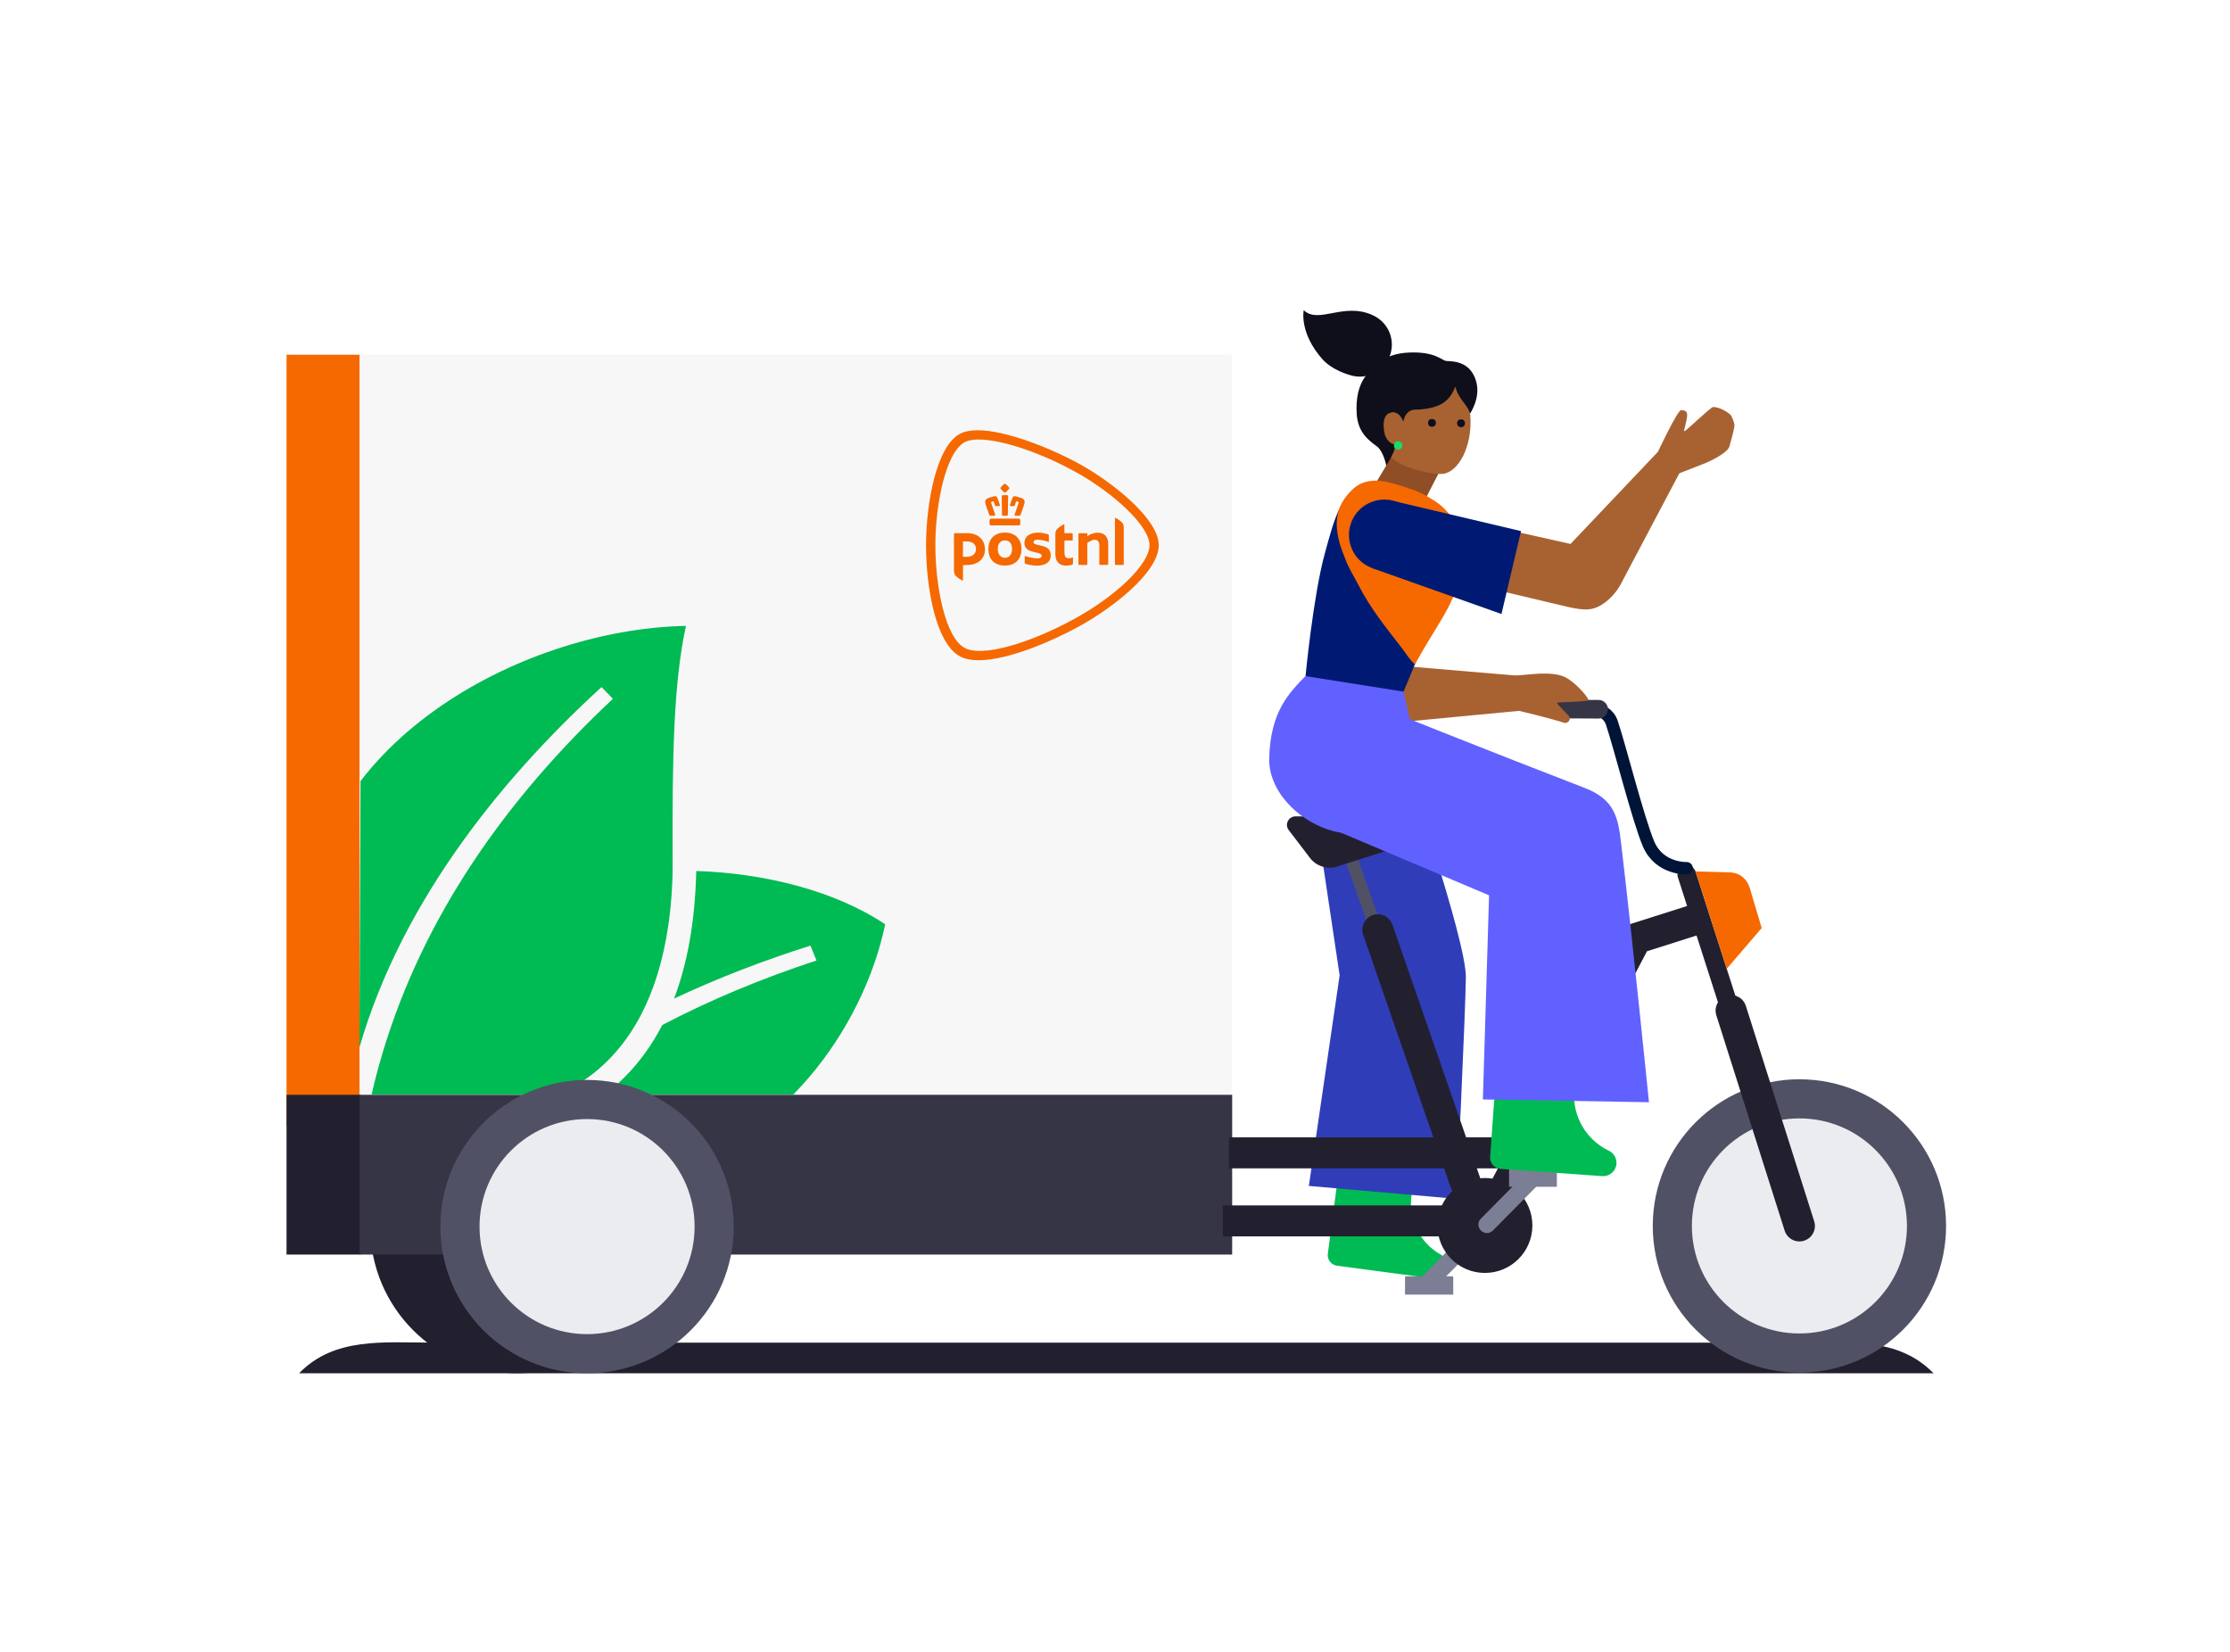 <?xml version="1.0" encoding="UTF-8"?>
<svg id="Illustraties" xmlns="http://www.w3.org/2000/svg" xmlns:xlink="http://www.w3.org/1999/xlink" viewBox="0 0 803.78 595.28">
  <defs>
    <style>
      .cls-1, .cls-2, .cls-3, .cls-4, .cls-5, .cls-6, .cls-7, .cls-8 {
        fill: none;
      }

      .cls-2 {
        stroke: #001437;
      }

      .cls-2, .cls-3 {
        stroke-width: 4.47px;
      }

      .cls-2, .cls-3, .cls-4, .cls-5, .cls-6, .cls-7, .cls-8 {
        stroke-miterlimit: 10;
      }

      .cls-2, .cls-4, .cls-6, .cls-7 {
        stroke-linecap: round;
      }

      .cls-2, .cls-9, .cls-10, .cls-11, .cls-8 {
        fill-rule: evenodd;
      }

      .cls-12 {
        clip-path: url(#clippath);
      }

      .cls-13, .cls-9 {
        fill: #f56900;
      }

      .cls-14 {
        fill: #f7f7f8;
      }

      .cls-15 {
        fill: #00bb53;
      }

      .cls-16 {
        fill: #001a73;
      }

      .cls-17 {
        fill: #ebecef;
      }

      .cls-18 {
        fill: #303db9;
      }

      .cls-19 {
        fill: #8f4e25;
      }

      .cls-20 {
        fill: #a86231;
      }

      .cls-21, .cls-10 {
        fill: #22202e;
      }

      .cls-22 {
        fill: #1adc6c;
      }

      .cls-23 {
        fill: #0e0f1b;
      }

      .cls-24 {
        fill: #363546;
      }

      .cls-25 {
        fill: #6161ff;
      }

      .cls-26 {
        fill: #515165;
      }

      .cls-3 {
        stroke: #515165;
      }

      .cls-4, .cls-5, .cls-6, .cls-8 {
        stroke: #22202e;
      }

      .cls-4, .cls-5, .cls-8 {
        stroke-width: 11.17px;
      }

      .cls-6, .cls-7 {
        stroke-width: 6.7px;
      }

      .cls-7 {
        stroke: #363546;
      }

      .cls-11 {
        fill: #7c7e95;
      }
    </style>
    <clipPath id="clippath">
      <polygon class="cls-1" points="337.9 394.5 129.47 394.5 130.21 217.68 337.9 216.53 337.9 394.5"/>
    </clipPath>
  </defs>
  <path class="cls-15" d="m509.24,428.58l-.07.27c-2.28,9.22,1.92,18.82,10.23,23.41h0c1.65.91,2.57,2.74,2.33,4.61h0c-.33,2.51-2.64,4.27-5.14,3.94l-34.67-4.59c-2.11-.28-3.6-2.22-3.32-4.33l2.24-16.95,2.52-18.84,25.88,12.47Z"/>
  <path class="cls-18" d="m471.76,277.4l11.1,74.14-11.1,75.91,53.27,4.66s3.11-65.93,3.33-79.69c.22-13.76-22.86-79.91-22.86-79.91l-33.74,4.88Z"/>
  <path class="cls-21" d="m696.91,494.97H107.8h0c12.8-13.12,30.36-11.04,48.7-11.04h491.72c18.33,0,35.89-2.08,48.7,11.04h0Z"/>
  <circle class="cls-21" cx="186.31" cy="442.11" r="52.86"/>
  <g>
    <rect class="cls-13" x="103.28" y="127.86" width="26.69" height="278.05"/>
    <rect class="cls-14" x="129.58" y="127.86" width="314.54" height="278.05"/>
  </g>
  <rect class="cls-21" x="103.28" y="394.61" width="26.69" height="57.58"/>
  <rect class="cls-24" x="129.64" y="394.61" width="314.48" height="57.58"/>
  <circle class="cls-26" cx="648.58" cy="441.87" r="52.86"/>
  <circle class="cls-17" cx="648.58" cy="441.87" r="38.76"/>
  <polyline class="cls-8" points="611.19 331.43 589.76 338.24 536.26 440.06 440.76 440.06"/>
  <line class="cls-3" x1="487.29" y1="310.25" x2="528.08" y2="425.94"/>
  <line class="cls-4" x1="496.62" y1="335.11" x2="528.08" y2="425.94"/>
  <line class="cls-5" x1="442.99" y1="415.53" x2="548.89" y2="415.53"/>
  <g>
    <path class="cls-11" d="m514.87,465.2c-.77,0-1.54-.31-2.15-.92-1.23-1.23-1.23-3.08,0-4.31l21.23-21.38c1.23-1.23,3.08-1.23,4.31,0,1.23,1.23,1.23,3.08,0,4.31l-21.23,21.38c-.62.62-1.38.92-2.15.92Z"/>
    <path class="cls-11" d="m506.72,460.01h16.77c.15,0,.31.15.31.31v6.31h-17.38v-6.31c0-.15.15-.31.31-.31h0Z"/>
  </g>
  <circle class="cls-21" cx="535.22" cy="441.7" r="17.11"/>
  <g>
    <path class="cls-11" d="m535.94,444.44c-.77,0-1.54-.31-2.15-.92-1.23-1.23-1.23-3.08,0-4.31l18.58-18.77c1.23-1.23,3.08-1.23,4.31,0,1.23,1.23,1.23,3.08,0,4.31l-18.58,18.77c-.62.62-1.38.92-2.15.92h0Z"/>
    <path class="cls-11" d="m544.07,421.13h16.77c.15,0,.31.15.31.31v6.31h-17.23v-6.31c0-.15,0-.31.15-.31Z"/>
  </g>
  <line class="cls-6" x1="607.97" y1="315.2" x2="648.58" y2="441.87"/>
  <line class="cls-4" x1="623.95" y1="364.25" x2="648.58" y2="441.87"/>
  <path class="cls-9" d="m634.98,334.49l-12.61,14.71-11.21-35.1,12.03.33c4.12,0,6.6,2.7,7.47,5.55l4.32,14.51Z"/>
  <g>
    <path class="cls-2" d="m607.93,312.94s-9.8.41-13.7-8.7c-3.73-8.71-10.33-35.04-13.26-43.72-2.23-6.63-11.07-4.74-11.07-4.74"/>
    <line class="cls-7" x1="576.2" y1="255.64" x2="563.49" y2="255.57"/>
  </g>
  <g class="cls-12">
    <g>
      <path class="cls-15" d="m250.95,313.94c-.38,17.63-3.05,32.99-7.98,45.98,16.5-7.74,33.17-14.03,49.17-19.09,0,0,.9,2.36,2.15,5.37-19.43,6.37-38.05,14.06-55.57,23.25-3.67,7.08-8.14,13.3-13.43,18.63-11.34,11.42-26.2,18.35-43.42,20.34-3.44.4-6.97.6-10.58.6-.82,0-1.63-.02-2.44-.05-1.66-.06-3.32-.18-4.96-.35.84.86,1.75,1.68,2.71,2.48,2.12,1.77,4.51,3.4,7.17,4.87,14.72,8.18,37.28,11.53,63.25,6.2,43.94-9.01,74.28-51.6,82.03-89.01-18.01-12.1-43.48-18.43-68.09-19.23Z"/>
      <path class="cls-15" d="m178.56,400.31c4.16-.37,8.27-1.09,12.26-2.18,1.85-.48,3.66-1.02,5.42-1.64,8.82-3.09,16.59-7.93,23.02-14.4,1.11-1.12,2.18-2.29,3.22-3.51,3.25-3.81,6.1-8.08,8.56-12.78,4.78-9.15,8.08-19.99,9.87-32.45.07-.48.14-.95.2-1.43.03-.23.06-.46.09-.69.34-2.58.61-5.24.81-7.98,0-.1.02-.2.02-.3.04-.6.08-1.22.12-1.83.15-2.36.25-4.77.3-7.23-.01,0-.02,0-.03,0,.02-1.18.03-2.36.02-3.57-.17-38.79.42-64.71,4.81-84.73-60.78,1.21-136.61,44.11-136.61,110.74,0,21.97,9.01,37.52,17.33,46.94.02-.06.04-.12.06-.19,14.22-54.91,51.31-101.17,88.78-135.43l4.11,4.22c-38.58,36.15-68.17,78.31-82.94,127.33-1.08,3.59-2.08,7.22-3,10.88-4.23,16.85-6.74,34.48-7.3,52.93,3.67.69,7.05.42,10.21-.3.34-.08.69-.16,1.03-.25,0-.29,0-.59,0-.88-.07-15.95,1.52-31.16,6.36-45.29.83.27,1.74.56,2.72.84,2.77.81,6.07,1.62,9.77,2.26,4.21.73,8.93,1.23,13.96,1.23,2.29,0,4.57-.1,6.83-.3Z"/>
    </g>
  </g>
  <path class="cls-13" d="m362.22,191.96c-3.3,0-5.96,1.83-5.96,5.95s2.66,5.95,5.96,5.95,5.95-1.92,5.95-5.95-2.66-5.96-5.95-5.96Zm0,9.08c-1.47,0-2.58-1.12-2.58-3.12,0-2.18,1.11-3.13,2.58-3.13s2.57.95,2.57,3.13c0,2-1.11,3.12-2.57,3.12Zm21.45-8.97h0c0,.06.05.11.11.11h2.51c.2,0,.36.16.36.36v2.17s0,0,0,0h0c0,.06-.05.11-.11.11h-2.76c-.06,0-.11.05-.11.11v4.21c0,1.61.61,2.09,1.63,2.09.48,0,1.23-.29,1.34-.29.06,0,.11.05.11.11v2.08h0c0,.16-.09.26-.19.32-.45.25-1.22.41-2.35.41-1.97,0-3.81-.99-3.81-4.17v-7.32c0-.65.25-1.26.65-1.71.53-.59,2.25-1.69,2.47-1.69.1,0,.13.03.13.12v2.98Zm-39.83.48c0-.2.16-.37.37-.37h4.34c4.26,0,6.47,2.56,6.47,5.87s-2.47,5.61-6.54,5.61h-1.27c-.06,0-.11.05-.11.11v5.37c0,.09-.04.12-.13.12-.22,0-1.94-1.1-2.47-1.69-.4-.44-.65-1.06-.65-1.7v-13.33Zm7.96,5.34c0-1.41-.91-2.73-3.32-2.73h-1.28c-.06,0-.11.05-.11.11v5.3c0,.06.05.11.11.11h1.34c2.87,0,3.25-1.99,3.25-2.79Zm26.93,2.24c0,2.42-1.74,3.75-5.13,3.75-1.94,0-3.99-.68-4.01-.69-.15-.06-.25-.2-.25-.35v-2.25c0-.07.06-.13.14-.13.01,0,.04,0,.05,0,.72.23,3.07.81,4.32.81.74,0,1.12-.11,1.37-.36.17-.17.25-.35.25-.57,0-.74-.93-.94-1.82-1.14-.11-.02-.06-.01-.37-.08-1.96-.46-4.03-.94-4.03-3.47,0-1.12.47-2.05,1.35-2.7.88-.64,2.14-.98,3.66-.98,1.36,0,2.98.45,3.52.62.17.05.27.21.27.36v2.25c0,.1-.12.15-.19.12-1.55-.58-2.98-.79-4-.79-.81,0-1.33.35-1.33.9,0,.63.77.8,1.74,1.02.12.03.65.15.79.18.79.17,1.62.35,2.29.8.93.61,1.38,1.5,1.38,2.71Zm17.58,3.5s-.07-.03-.07-.07v-6.84c0-1.52-.52-2.17-1.73-2.17-.43,0-.96.16-1.47.45-.51.3-.92.55-1.06.63-.04.03-.08.09-.08.15v7.77s-.03.07-.07.07h-3.05s-.07-.03-.07-.07v-11.01c0-.18.15-.33.33-.33h2.8s.07.03.07.07v.86c0,.05.04.09.1.09.02,0,.05-.01.05-.02l.09-.07c.34-.26.86-.56,1.22-.69.77-.29,1.59-.46,2.26-.46,2.49,0,3.81,1.43,3.81,4.14v7.4s-.03.07-.07.07h-3.04Zm5.63,0s-.07-.03-.07-.07v-16.86c0-.06.01-.08.09-.08.19,0,1.89,1.07,2.44,1.68.41.45.64,1.06.64,1.68v13.58s-.03.07-.07.07h-3.04Zm-39.73-29.3c-.06,0-.11.02-.18.06-.51.39-.97.83-1.36,1.34-.11.13-.11.28,0,.44.37.48.8.91,1.27,1.28.09.07.17.1.26.1s.18-.03.26-.1c.47-.37.89-.8,1.27-1.28.12-.16.12-.31,0-.44-.38-.5-.84-.94-1.34-1.32-.08-.05-.13-.06-.19-.06h0Zm0,4.13c-.25,0-.51,0-.77.02h0c-.1,0-.18.04-.25.1-.1.1-.13.25-.13.35,0,.53.04,3.31.07,5.08.01.86.02,1.48.02,1.49,0,.13.09.39.38.39h1.38c.2,0,.35-.14.37-.38,0,0,0-.01,0-.02,0-.04.03-2.41.08-6.5v-.08c0-.08-.02-.24-.13-.35-.07-.07-.15-.1-.25-.1-.26-.01-.52-.02-.77-.02h0Zm3.5.38c-.32,0-.58.17-.71.48-.4.89-.69,1.69-.97,2.7-.03.12-.02.22.03.29.04.05.11.11.26.11h1.08c.25,0,.34-.13.37-.24.18-.6.3-.95.53-1.45,0,0,.02-.04.09-.04.03,0,.05,0,.08.01l.55.18c.06.02.1.08.12.12.04.09.05.19.02.28,0,.02-1.11,3.1-1.44,4.12-.05.16-.04.28.02.37.06.08.16.13.31.13h1.33c.22,0,.36-.09.43-.26.05-.13.12-.33.2-.55l.03-.09c.4-1.12,1.01-2.81,1.14-3.3.22-.82.28-1.71-.92-2.15-.38-.14-.74-.26-1.07-.36-.42-.13-.83-.22-1.18-.31h-.04c-.09-.03-.17-.04-.25-.04h0Zm-7.01,0c-.08,0-.16,0-.24.03h-.06c-.36.1-.76.19-1.18.32-.33.1-.69.22-1.07.36-1.2.44-1.14,1.34-.92,2.15.12.46.69,2.05,1.17,3.38.08.23.15.42.2.55.06.18.21.26.43.26h1.33c.18,0,.27-.07.31-.13.07-.09.07-.21.02-.37-.32-1.01-1.43-4.09-1.44-4.12-.03-.09-.02-.19.02-.28.02-.04.06-.1.13-.12l.55-.18s.05,0,.07,0c.06,0,.08.02.09.04.23.51.36.86.53,1.44.03.11.12.24.37.24h1.08c.12,0,.21-.04.26-.11.05-.07.07-.17.03-.29-.28-1.01-.57-1.82-.97-2.7-.06-.14-.26-.48-.71-.48h0Zm8.41,8.09h-9.81c-.34,0-.63.29-.63.63v1.23c0,.39.17.57.51.57h10.06c.34,0,.51-.19.51-.57v-1.23c0-.34-.29-.63-.63-.63h0Zm47.22,9.54c-.01-6.88-12.95-18.81-26.72-26.41-15.9-8.77-33.99-13.93-39.95-10.65-6.79,3.75-10.52,22.46-10.52,37.05,0,14.72,3.51,33.19,10.52,37.05,6.35,3.5,23.66-1.67,39.95-10.65,14-7.72,26.71-19.18,26.72-26.41Zm-61.9-41.39c10.03,0,26.11,6.34,36.79,12.23,6.11,3.37,13.05,8.29,18.42,13.29,5.15,4.8,10.01,10.78,10.02,15.87,0,4.79-3.9,10.42-10.17,16.16-5.32,4.87-12.23,9.66-18.28,13-10.32,5.69-26.06,12.34-36.43,12.34-2.82,0-5.13-.49-6.88-1.45-4.59-2.53-7.54-9.35-9.28-16.04-1.87-7.17-2.83-15.79-2.83-24.01,0-8.04,1.04-16.69,2.85-23.72,2.2-8.56,5.4-14.21,9.26-16.33,1.62-.89,3.81-1.34,6.52-1.34h0"/>
  <circle class="cls-26" cx="211.6" cy="442.11" r="52.86"/>
  <circle class="cls-17" cx="211.6" cy="442.11" r="38.76"/>
  <path class="cls-15" d="m567.75,390.59l-.05.28c-1.81,9.81,3.2,19.61,12.2,23.9h0c1.79.85,2.87,2.71,2.73,4.69h0c-.19,2.65-2.49,4.65-5.14,4.46l-36.63-2.62c-2.23-.16-3.91-2.1-3.75-4.33l1.28-17.91,1.45-19.91,27.91,11.44Z"/>
  <path class="cls-10" d="m467,294.25h49.63c1.69,0,3.04,1.35,3.04,3.04v.84c0,1.35-.84,2.53-2.19,2.87l-35.45,11.31c-3.71,1.18-7.76-.17-9.96-3.21l-7.6-9.96c-1.52-2.03,0-4.9,2.53-4.9h0Z"/>
  <path class="cls-23" d="m494.81,133.09s2.96-5.65,13.23-6.03c9.61-.36,11.67,3.01,13.37,3.05,4.24.09,8.75,1.17,10.58,7.1,1.95,6.31-2.34,12.17-2.34,12.17,0,0-21.04,9.98-20.62,10.56s-1.32,8.69-1.6,9.1c-.28.41-7.72-.98-7.72-.98,0,0-.91-5.33-3.5-7.23-2.86-2.1-6.7-4.89-7.18-11.41-.94-12.71,5.78-16.33,5.78-16.33Z"/>
  <path class="cls-19" d="m503.91,160.66l-11.73,19.69s5.87,9.63,8.45,11.78c3.33,2.77,3.88,2.14,6.45.69l11.6-22.51-14.78-9.65Z"/>
  <g>
    <path class="cls-20" d="m524.57,139.33c-1.89,4.63-4.58,8.08-14.64,8.34-3.74.1-4.46,5.01-4.03,5.04.34.03-1-4.13-3.72-4.06-3.28.08,4.41,7-.78,16.14,3.17,3.56,14.08,6.35,18.53,6.01,5.64-.43,10.91-9.89,10.02-21.05-.27-3.44-4.3-5.61-5.38-10.43Z"/>
    <circle class="cls-23" cx="526.61" cy="152.56" r="1.42"/>
    <path class="cls-20" d="m504.9,160.45l-1.33-.14c-2.01-.05-3.58-1.23-4.43-3.67,0,0-2.06-7.87,2.91-8l.76.24,1.94,5.33c2.01.05,4.05-3.62,4-1.52l-.11,4.05c-.05,2.1-1.73,3.76-3.74,3.7Z"/>
    <circle class="cls-22" cx="503.93" cy="160.55" r="1.5"/>
    <circle class="cls-23" cx="516.14" cy="152.42" r="1.42"/>
  </g>
  <path class="cls-23" d="m487.6,135.47c5.39,1.23,10.99-1.64,13.15-6.73,2.55-6.01-.34-12.74-6.12-15.18v-.02c-10.46-4.69-19.41,3.41-24.72-1.75,0,0-1.75,8.16,6.82,17.77,3.2,3.58,8.72,5.42,10.87,5.9Z"/>
  <circle class="cls-13" cx="512.95" cy="194.65" r="12.72"/>
  <path class="cls-20" d="m482.64,194.98l-6.51,49.74c.27,6.52,1.01,9.15,4,12,2.58,2.46,5.79,4.13,9.24,5.03l61.3-5.83-3.76-12.38-47.4-4.03-.16-48.63-16.71,4.1Z"/>
  <path class="cls-16" d="m470.52,244.15s2.82-29.66,7.05-44.86c2.99-10.74,6.09-24.44,16.12-25.43l10.27,1.49c2.73.25,5.12,1.16,7.55,2.43l5.33,2.8c3.35,1.9,8.19,10.02,6.57,22.24-1.01,7.6-18.31,48.36-18.31,48.36,0,0-14.72,1.89-34.58-7.04Z"/>
  <path class="cls-25" d="m505.89,249.28l-35.37-5.59c-6.06,6.29-12.59,12.82-13.05,29.6-.41,14.85,16.78,27.97,31.12,27.13,9.23-.54,21.32-4.67,26.16-11.78l-8.86-39.35Z"/>
  <path class="cls-25" d="m479.38,298.46l57.34,24.24-2.23,73.58,59.86,1s-5.99-59.52-10.08-93.69c-1.05-8.81-2.25-15.42-13.05-19.58-31.93-12.29-69.92-27.5-69.92-27.5l-21.91,41.95Z"/>
  <path class="cls-13" d="m517.02,180.49c-4.46-2.84-5.98-3.47-11.72-5.3-6.85-2.18-9.2-2.07-11.26-1.83-2.45.29-4.28,1.12-6.11,2.66-5.47,5.12-8.89,11.55-3.17,25.08,1.05,3.19,3.35,6.78,5,9.99,4.3,8.38,10.12,15.51,15.32,22.23,1.82,2.35,2.83,4.22,4.9,6.18,7.27-13.43,13.79-20.7,16.38-32.14,2.73-12.03-1.31-21.75-9.35-26.87Z"/>
  <path class="cls-20" d="m546.01,255.84s13.22,3.13,17.85,4.71c.8.27,2.9-.94,1.5-2.6-1.18-1.39-4.57-4.53-4.16-4.66.91-.29,11.57-.32,11.36-1-.43-1.43-5.14-6.77-8.76-8.37-2.47-1.09-5.75-1.22-8.94-1.12-1.71.05-8.69.79-11.02.84-.97.02,2.43,12.22,2.16,12.19Z"/>
  <path class="cls-20" d="m500.21,203.37l65.11,15.43c6.06,1.31,8.66,1.24,11.99-.83,2.87-1.79,5.18-4.35,6.82-7.31l21.17-40.06-6.66-8.87-32.56,34.32-61.65-13.77-4.22,21.08Z"/>
  <path class="cls-20" d="m597.6,162.81s7.06-15.06,8.38-15c1.21.06,1.83.33,2.07,1.15.46,1.54-1.44,6.66-.94,6.49.77-.25,9.49-8.7,10.33-8.74,2-.08,4.83,1.46,6.24,2.74.6.55,1.54,3.22,1.5,3.82-.15,1.97-1.45,6.15-1.81,7.57-.56,2.24-6.22,5.03-8.25,5.9-1.34.58-10.52,4.11-10.52,4.11,0,0-6.82-8.21-7-8.05Z"/>
  <path class="cls-16" d="m487.11,197.48c2.58,6.53,9.97,9.74,16.51,7.15,6.53-2.58,9.74-9.97,7.15-16.51-2.58-6.53-9.97-9.74-16.51-7.15-6.53,2.58-9.74,9.97-7.15,16.51Z"/>
  <polygon class="cls-16" points="548.24 191.43 500.61 180.19 494.95 204.91 541.19 221.31 548.24 191.43"/>
</svg>